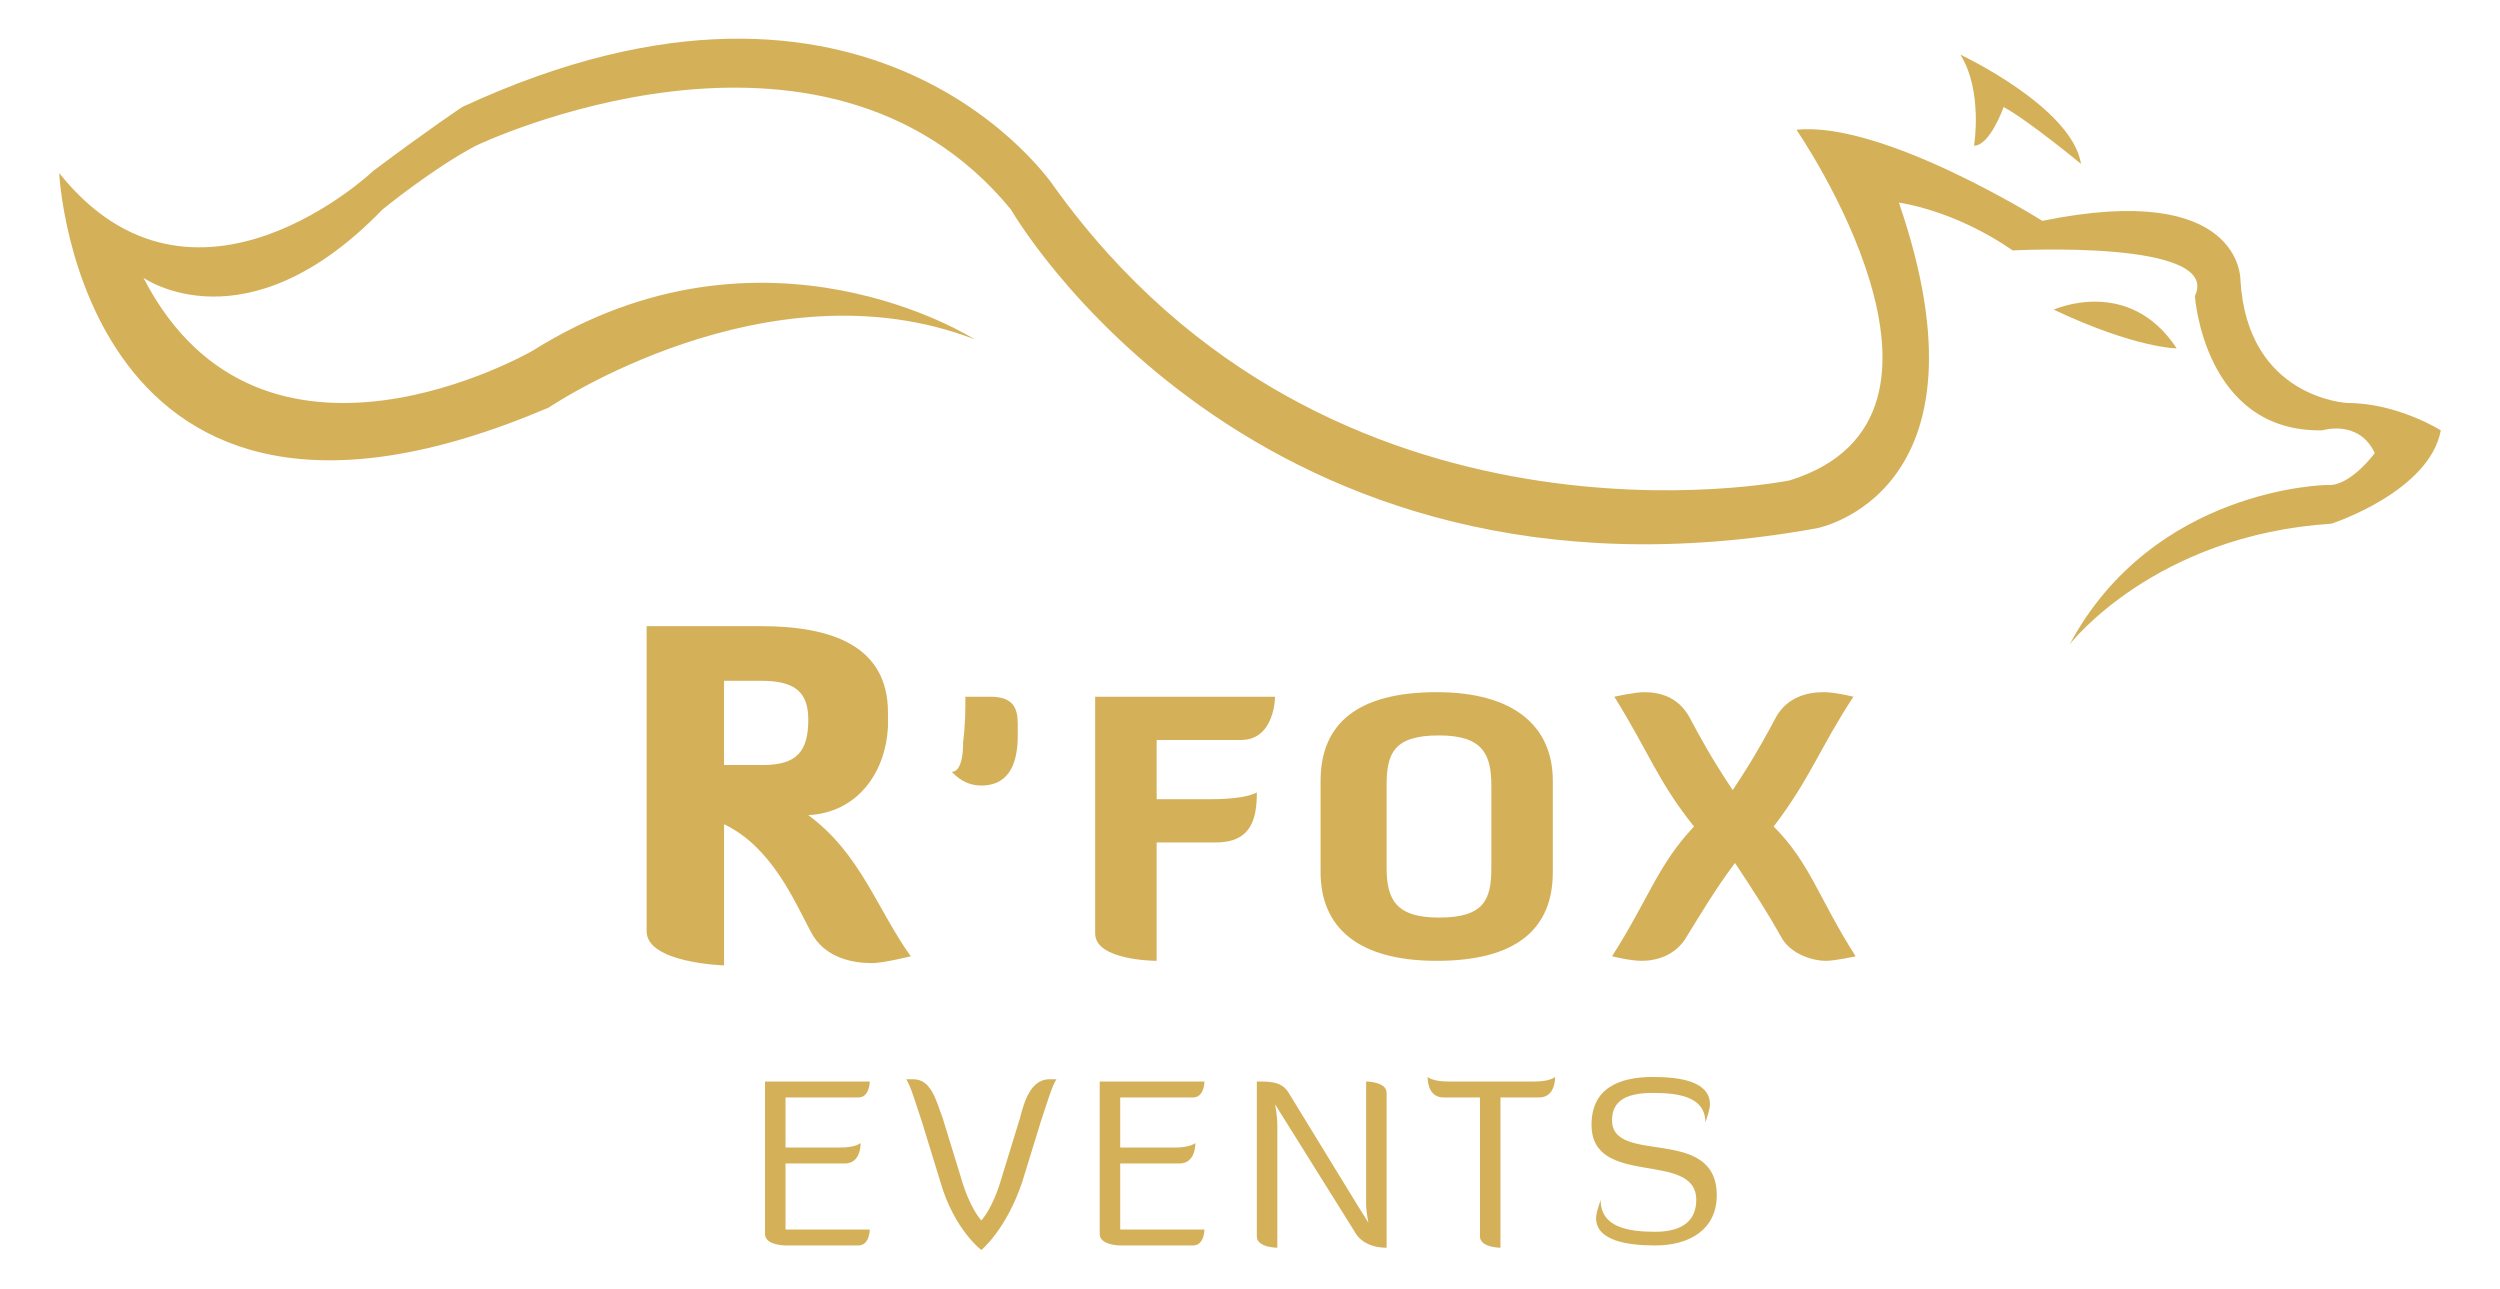 <?xml version="1.0" encoding="utf-8"?><!--Generator: Adobe Illustrator 26.2.1, SVG Export Plug-In . SVG Version: 6.00 Build 0)--><svg version="1.1" id="Calque_1" xmlns="http://www.w3.org/2000/svg" xmlns:xlink="http://www.w3.org/1999/xlink" x="0px" y="0px" viewBox="0 0 109.8 56.6" enable-background="new 0 0 109.8 56.6" xml:space="preserve"><g><path fill="#D4B059" d="M31.8,30v3.6h1.7c1.5,0,2-0.6,2-2c0-1.3-0.7-1.7-2.1-1.7H31.8z M35.5,35.8c2.3,1.7,3,4.1,4.5,6.2
		c0,0-1.2,0.3-1.7,0.3c-0.8,0-2.1-0.2-2.7-1.4c-0.7-1.3-1.7-3.7-3.8-4.7v6.2c0,0-3.4-0.1-3.4-1.5V27.5h5c3.2,0,5.6,0.9,5.6,3.8v0.6
		C38.9,34,37.6,35.7,35.5,35.8"/><path fill="#D4B059" d="M42.4,30.6h1.1c1,0,1.2,0.5,1.2,1.2v0.5c0,1.1-0.3,2.2-1.6,2.2c-0.7,0-1.1-0.4-1.3-0.6
		c0.2,0,0.5-0.2,0.5-1.3C42.4,31.8,42.4,31.2,42.4,30.6"/><path fill="#D4B059" d="M50.8,37v5.2c0,0-2.7,0-2.7-1.2V30.6H56c0,0,0,1.9-1.5,1.9h-3.7v2.6h2.4c1.6,0,2-0.3,2-0.3
		c0,1.1-0.2,2.2-1.8,2.2H50.8z"/><path fill="#D4B059" d="M65.5,34.5c0-1.4-0.4-2.2-2.3-2.2c-2,0-2.3,0.8-2.3,2.2v3.6c0,1.4,0.4,2.2,2.3,2.2c2,0,2.3-0.8,2.3-2.2
		V34.5z M68.2,38.3c0,2.5-1.6,3.9-5.1,3.9c-3.5,0-5.1-1.5-5.1-3.9v-4c0-2.5,1.6-3.9,5.1-3.9c3.4,0,5.1,1.5,5.1,3.9V38.3z"/><path fill="#D4B059" d="M74.1,41.1c-0.5,0.9-1.4,1.1-2,1.1c-0.5,0-1.3-0.2-1.3-0.2c1.6-2.5,2-4,3.6-5.7c-1.6-2-2-3.3-3.5-5.7
		c0,0,0.9-0.2,1.3-0.2c0.7,0,1.5,0.2,2,1.1c0.9,1.7,1.5,2.6,1.9,3.2c0.4-0.6,1-1.5,1.9-3.2c0.5-0.9,1.4-1.1,2.1-1.1
		c0.5,0,1.3,0.2,1.3,0.2c-1.5,2.3-1.9,3.6-3.5,5.7c1.6,1.6,2,3.2,3.6,5.7c0,0-0.9,0.2-1.3,0.2c-0.6,0-1.6-0.3-2-1.1
		c-0.5-0.9-1.2-2-2-3.2C75.3,39.1,74.6,40.3,74.1,41.1"/><path fill="#D4B059" d="M88,4.7c1.1,0.6,3.4,2.5,3.4,2.5c-0.4-2.5-5.3-4.8-5.3-4.8c1,1.6,0.6,4,0.6,4C87.4,6.4,88,4.7,88,4.7
		 M95.6,15.3c-2.1-3.2-5.4-1.7-5.4-1.7C93.8,15.3,95.6,15.3,95.6,15.3 M102.2,21.3c1,0.1,2.1-1.4,2.1-1.4c-0.7-1.5-2.3-1-2.3-1
		C96.8,19,96.4,13,96.4,13c1.2-2.5-8-2-8-2c-2.6-1.8-5-2.1-5-2.1c4.4,12.8-3.6,14.3-3.6,14.3c-24.8,4.5-35.4-14-35.4-14
		C36.1-0.9,20.9,6.4,20.9,6.4c-1.9,1-4.1,2.8-4.1,2.8c-6,6.2-10.5,3-10.5,3c5.2,10.1,17.1,3.2,17.1,3.2c10.2-6.4,19.4-0.5,19.4-0.5
		c-9.1-3.5-18.7,3-18.7,3C3.5,26.7,2.6,7.6,2.6,7.6C8.5,15,16.4,7.5,16.4,7.5c2.4-1.8,3.9-2.8,3.9-2.8c18.1-8.4,26,3.5,26,3.5
		c12.2,17,32.3,12.9,32.3,12.9c9-2.8,0.3-15.4,0.3-15.4c3.8-0.4,10.8,4,10.8,4c8.8-1.8,8.7,2.6,8.7,2.6c0.3,5.2,4.7,5.4,4.7,5.4
		c2.2,0,4.1,1.2,4.1,1.2c-0.5,2.7-4.8,4.1-4.8,4.1c-7.8,0.5-11.5,5.3-11.5,5.3C94.6,21.4,102.2,21.3,102.2,21.3"/><path fill="#D4B059" d="M34.5,51.1V54h3.7c0,0,0,0.7-0.5,0.7h-3.2c0,0-0.9,0-0.9-0.5v-6.7h4.6c0,0,0,0.7-0.5,0.7h-3.2v2.2h2.4
		c0.7,0,0.9-0.2,0.9-0.2c0,0.3-0.1,0.9-0.7,0.9H34.5z"/><path fill="#D4B059" d="M41.3,51.9l-0.8-2.6c-0.3-0.9-0.5-1.6-0.7-1.9c0,0,0.1,0,0.3,0c0.8,0,1,0.9,1.3,1.7l0.8,2.6
		c0.4,1.4,0.9,1.9,0.9,1.9s0.5-0.5,0.9-1.9l0.8-2.6c0.2-0.8,0.5-1.7,1.3-1.7c0.2,0,0.3,0,0.3,0c-0.2,0.3-0.4,1-0.7,1.9l-0.8,2.6
		c-0.7,2.1-1.8,3-1.8,3S41.9,54,41.3,51.9"/><path fill="#D4B059" d="M49.2,51.1V54h3.7c0,0,0,0.7-0.5,0.7h-3.2c0,0-0.9,0-0.9-0.5v-6.7h4.6c0,0,0,0.7-0.5,0.7h-3.2v2.2h2.4
		c0.7,0,0.9-0.2,0.9-0.2c0,0.3-0.1,0.9-0.7,0.9H49.2z"/><path fill="#D4B059" d="M59.6,52.9l0.5,0.8c0,0-0.1-0.5-0.1-0.8v-5.4c0,0,0.9,0,0.9,0.5v6.8c-1.1,0-1.4-0.7-1.4-0.7L56,48.5
		c0,0,0.1,0.5,0.1,0.9v5.4c0,0-0.9,0-0.9-0.5v-6.8c0.6,0,1.1,0,1.4,0.5L59.6,52.9z"/><path fill="#D4B059" d="M65.9,48.2v6.6c0,0-0.9,0-0.9-0.5v-6.1h-1.6c-0.6,0-0.7-0.6-0.7-0.9c0,0,0.2,0.2,0.9,0.2h3.8
		c0.7,0,0.9-0.2,0.9-0.2c0,0.3-0.1,0.9-0.7,0.9H65.9z"/><path fill="#D4B059" d="M72.7,54.1c1.2,0,1.8-0.5,1.8-1.4c0-2.2-4.6-0.5-4.6-3.3c0-1.6,1.2-2.1,2.7-2.1c1.2,0,2.5,0.2,2.5,1.2
		c0,0.2-0.1,0.5-0.2,0.8c0-1.1-1.1-1.3-2.3-1.3c-1.1,0-1.8,0.3-1.8,1.2c0,2,4.6,0.2,4.6,3.3c0,1.5-1.2,2.2-2.7,2.2
		c-1.2,0-2.6-0.2-2.6-1.2c0-0.2,0.1-0.5,0.2-0.8C70.3,53.9,71.5,54.1,72.7,54.1"/></g></svg>